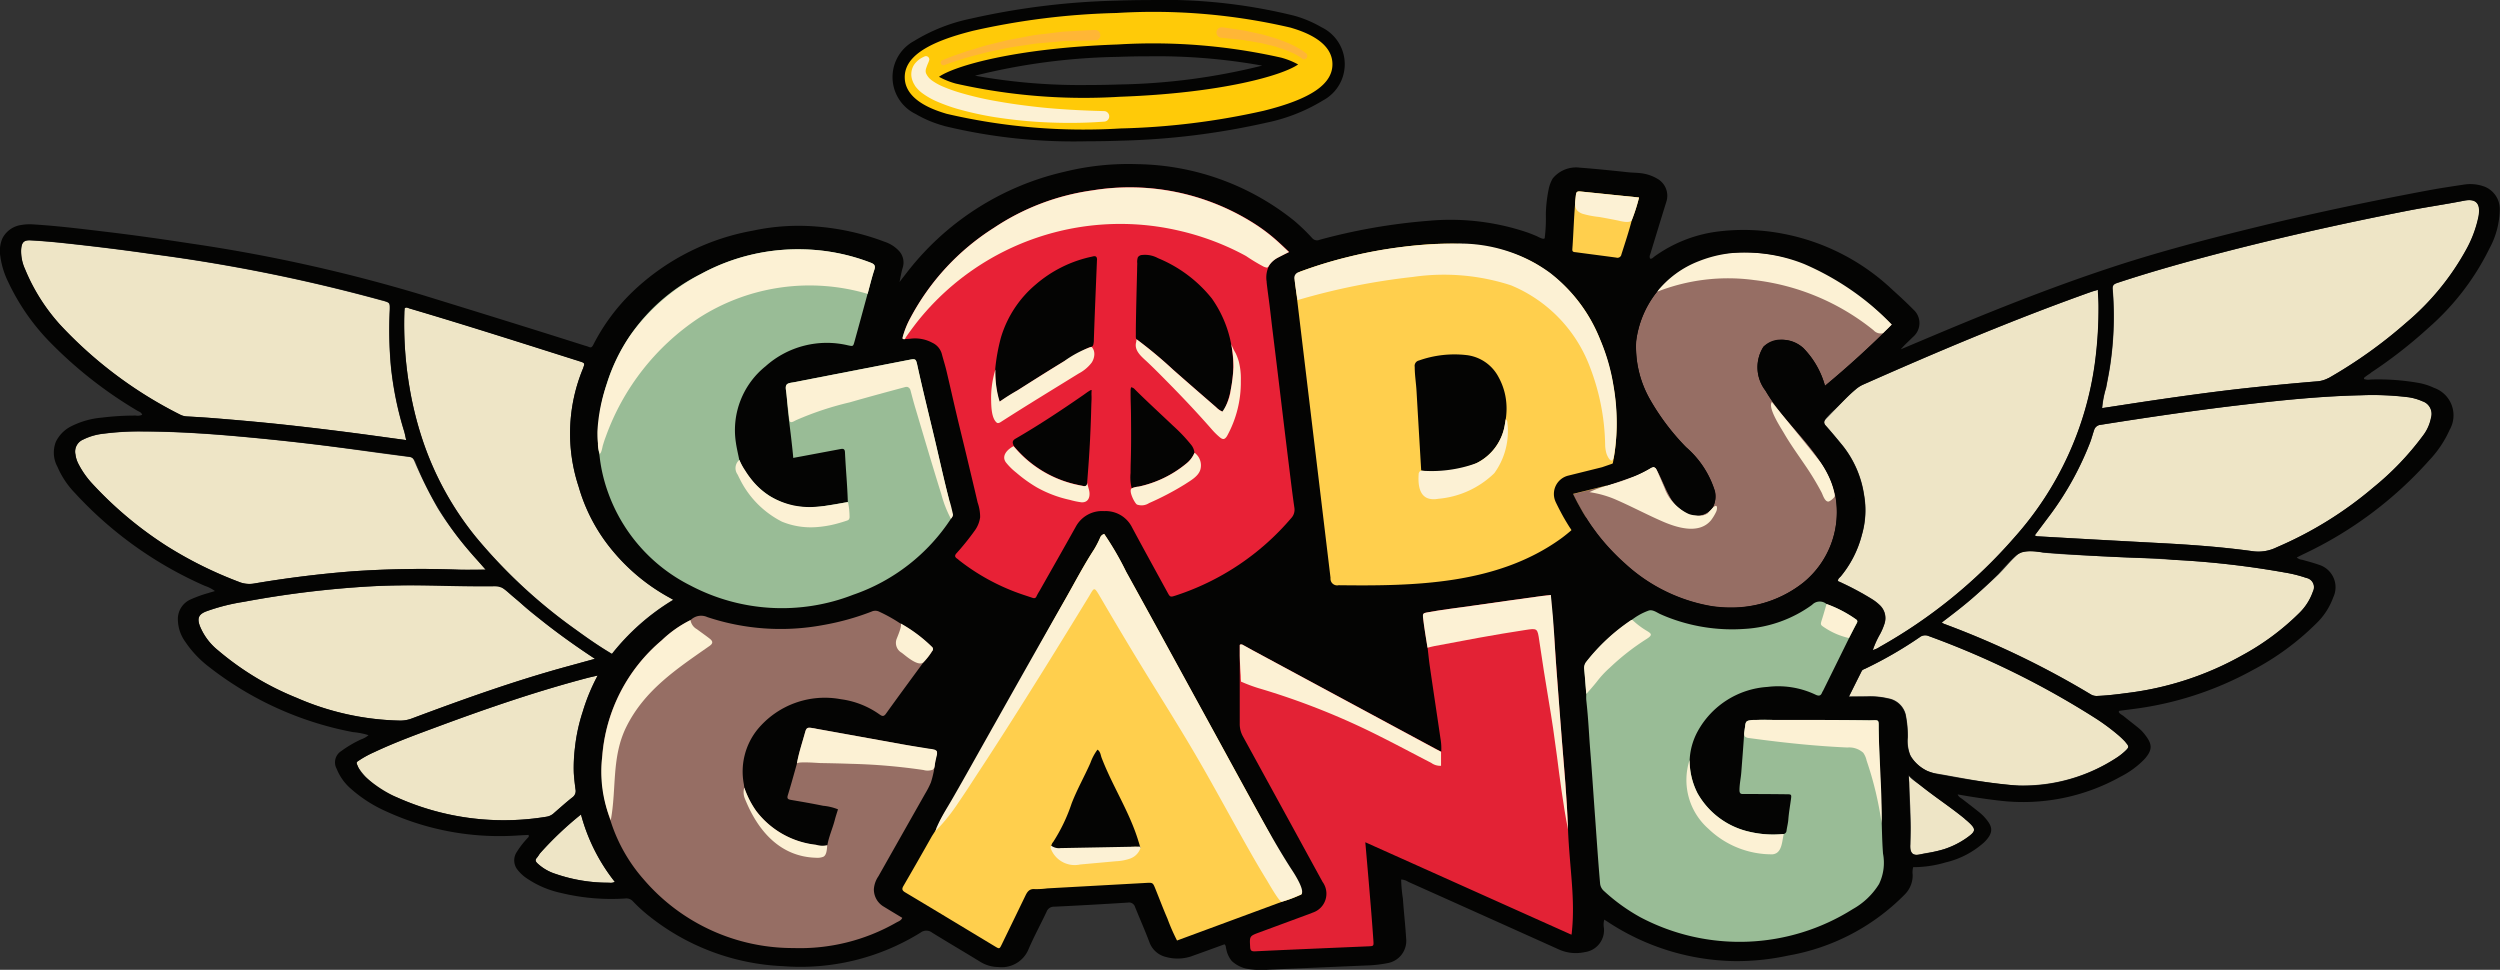 <svg xmlns="http://www.w3.org/2000/svg" width="136.807" height="53.07" viewBox="0 0 136.807 53.07">
  <rect x="0" y="0" width="136.807" height="53.07" fill="#333333" stroke="none"/>
  <g id="GG_LOGO" transform="translate(-48.265 -361.82)">
    <g id="Сгруппировать_4" data-name="Сгруппировать 4" transform="translate(48.265 370.792)">
      <g id="Сгруппировать_1" data-name="Сгруппировать 1" transform="translate(99.815 1.978)">
        <path id="Контур_1" data-name="Контур 1" d="M768.684,495.544a4.976,4.976,0,0,1,.4-.88,3.415,3.415,0,0,0,.245-.58.973.973,0,0,0-.267-1,2.546,2.546,0,0,0-.437-.336,15.864,15.864,0,0,0-1.848-.976c-.01-.138.095-.191.16-.267a5.865,5.865,0,0,0,1.149-2.264,4.819,4.819,0,0,0,.117-2.194,5.677,5.677,0,0,0-1.165-2.684c-.309-.377-.619-.752-.943-1.115-.114-.128-.118-.206,0-.327.545-.54,1.053-1.139,1.642-1.63a1.707,1.707,0,0,1,.394-.26c4.109-1.823,8.249-3.57,12.486-5.08.11-.039.224-.068.384-.115.014.3.036.567.037.839a22.46,22.46,0,0,1-.193,3.118,17.926,17.926,0,0,1-4.392,9.569,27.818,27.818,0,0,1-7.386,6.01A1.2,1.2,0,0,1,768.684,495.544Z" transform="translate(-766.008 -470.925)" fill="#eee5c6"/>
        <path id="Контур_2" data-name="Контур 2" d="M875.5,451.938a5.329,5.329,0,0,1,.218-1.115c.088-.478.189-.955.25-1.438a18.06,18.06,0,0,0,.108-3.951c-.024-.257.111-.3.3-.363,1.578-.52,3.176-.979,4.783-1.407,3.66-.975,7.357-1.8,11.074-2.53,1.024-.2,2.057-.346,3.08-.548.8-.157.882.335.787.861a6.388,6.388,0,0,1-.669,1.805,14.074,14.074,0,0,1-3.286,4.009,25.888,25.888,0,0,1-4.246,3.025,1.564,1.564,0,0,1-.674.191c-1.211.1-2.421.215-3.63.345-1.747.188-3.488.427-5.226.681C877.427,451.641,876.487,451.79,875.5,451.938Z" transform="translate(-860.273 -440.556)" fill="#eee5c6"/>
        <path id="Контур_3" data-name="Контур 3" d="M848.97,524.942c.307-.412.6-.8.887-1.185a16.909,16.909,0,0,0,2.124-3.855c.093-.231.153-.476.234-.712a.408.408,0,0,1,.364-.3c2.569-.408,5.141-.787,7.725-1.09,2.178-.256,4.36-.48,6.556-.527a15.709,15.709,0,0,1,2.531.106,3,3,0,0,1,.8.227.725.725,0,0,1,.47.891,2.34,2.34,0,0,1-.451,1,15.542,15.542,0,0,1-2.7,2.819,20.729,20.729,0,0,1-5.294,3.279,2.251,2.251,0,0,1-1.3.217c-1.7-.236-3.414-.359-5.13-.449q-3.344-.177-6.688-.37A.54.54,0,0,1,848.97,524.942Z" transform="translate(-837.433 -506.597)" fill="#eee5c6"/>
        <path id="Контур_4" data-name="Контур 4" d="M812.39,582.554c.649-.492,1.278-.972,1.869-1.5.413-.364.822-.733,1.217-1.117.348-.336.648-.733,1.008-1.053a1,1,0,0,1,.257-.174,2.49,2.49,0,0,1,1.192.024c.884.085,1.773.125,2.66.17,1.442.072,2.886.124,4.328.212l.129.008a48.422,48.422,0,0,1,6.138.7,7.264,7.264,0,0,1,1.149.292.515.515,0,0,1,.367.736,3.036,3.036,0,0,1-.755,1.189,13.716,13.716,0,0,1-3.1,2.3,17.087,17.087,0,0,1-6.311,2.072c-.537.071-1.074.139-1.616.161a.624.624,0,0,1-.376-.083,47.784,47.784,0,0,0-8.048-3.867C812.478,582.615,812.457,582.6,812.39,582.554Z" transform="translate(-805.94 -559.44)" fill="#eee5c6"/>
        <path id="Контур_5" data-name="Контур 5" d="M775.86,615.178c.256-.512.476-.955.7-1.4.044-.086.147-.1.228-.145a22.212,22.212,0,0,0,2.94-1.7.49.49,0,0,1,.509-.064,46.83,46.83,0,0,1,9.127,4.5,11.547,11.547,0,0,1,1.239.918,4.327,4.327,0,0,1,.4.385c.2.224.2.27-.024.481a3.46,3.46,0,0,1-.5.387,9.39,9.39,0,0,1-6.037,1.457c-1.264-.128-2.325-.352-3.756-.6a1.924,1.924,0,0,1-1.478-1.029,2.182,2.182,0,0,1-.128-.961,5.771,5.771,0,0,0-.117-1.252,1.192,1.192,0,0,0-.957-.88,4.193,4.193,0,0,0-1.141-.108Z" transform="translate(-774.49 -588.012)" fill="#eee5c6"/>
        <path id="Контур_6" data-name="Контур 6" d="M799.41,666.93c.006.138.567.488.673.572.263.209.533.41.8.609.534.391,1.074.773,1.585,1.192.04.033.079.069.12.1.533.471.531.569-.071.984a4.69,4.69,0,0,1-1.456.659c-.267.071-.537.106-.81.154-.2.035-.466.161-.648,0a.587.587,0,0,1-.118-.484C799.556,669.454,799.455,668.2,799.41,666.93Z" transform="translate(-794.765 -635.449)" fill="#eee5c6"/>
      </g>
      <g id="Сгруппировать_2" data-name="Сгруппировать 2" transform="translate(1.149 4.174)">
        <path id="Контур_7" data-name="Контур 7" d="M77.6,467.29l-1.747-.239q-2.434-.334-4.877-.6c-1.327-.143-2.656-.261-3.987-.367-.462-.036-.923-.063-1.385-.089a.9.9,0,0,1-.378-.1,23.128,23.128,0,0,1-6.554-4.9,10.464,10.464,0,0,1-1.93-3.053,2.353,2.353,0,0,1-.214-1.078c.029-.393.145-.527.544-.5q.87.05,1.738.143c1.628.174,3.256.371,4.877.606a93.037,93.037,0,0,1,12.605,2.544c.013,0,.026,0,.039.008.382.113.378.113.371.5a22.232,22.232,0,0,0,.061,3.089,18.4,18.4,0,0,0,.7,3.477C77.52,466.89,77.55,467.069,77.6,467.29Z" transform="translate(-56.525 -456.351)" fill="#eee5c6"/>
        <path id="Контур_8" data-name="Контур 8" d="M222.062,498.807a12.452,12.452,0,0,0-3.359,2.961c-.679-.4-1.316-.844-1.943-1.3a28.646,28.646,0,0,1-5.5-5.093,16.876,16.876,0,0,1-2.911-5.292,19.024,19.024,0,0,1-.716-2.866,20.643,20.643,0,0,1-.289-4.1c0-.092.011-.184.017-.268.1-.075.184-.01.267.015,3.111.919,6.2,1.908,9.291,2.887.313.1.31.1.2.406a9.272,9.272,0,0,0-.242,6.454,9.558,9.558,0,0,0,1.9,3.555,10.684,10.684,0,0,0,3,2.478C221.859,498.689,221.937,498.736,222.062,498.807Z" transform="translate(-186.365 -479.138)" fill="#eee5c6"/>
        <path id="Контур_9" data-name="Контур 9" d="M100.3,539.153c-.509,0-.983.011-1.456,0a54.326,54.326,0,0,0-5.9.095q-2.666.213-5.305.661a1.517,1.517,0,0,1-.871-.1,21.8,21.8,0,0,1-3.893-1.929,20.72,20.72,0,0,1-4.165-3.5,4.875,4.875,0,0,1-.709-1.04,1.545,1.545,0,0,1-.147-.488.714.714,0,0,1,.419-.813,3.3,3.3,0,0,1,1.135-.325,15.19,15.19,0,0,1,2.175-.12c1.944.006,3.881.145,5.816.328,1.539.146,3.075.313,4.607.512.69.089,1.38.185,2.069.281s1.384.186,2.075.275a.3.3,0,0,1,.134.039.292.292,0,0,1,.089.128,24.632,24.632,0,0,0,1.32,2.66,18.97,18.97,0,0,0,1.736,2.35c.114.132.229.264.346.394C99.945,538.748,100.116,538.944,100.3,539.153Z" transform="translate(-74.874 -521.125)" fill="#eee5c6"/>
        <path id="Контур_10" data-name="Контур 10" d="M142.888,592.058c.819.687.957.786,1.178,1,.4.377.84.7,1.27,1.042.882.691,1.8,1.338,2.733,1.954l-1.453.4c-2.905.79-5.734,1.805-8.551,2.859a1.781,1.781,0,0,1-.654.122,14.815,14.815,0,0,1-5.686-1.253,15.654,15.654,0,0,1-4.282-2.591,3.291,3.291,0,0,1-1-1.349c-.145-.408-.058-.617.338-.776a10.826,10.826,0,0,1,2.067-.528,54.581,54.581,0,0,1,7-.851c1.154-.061,2.311-.079,3.467-.064,1.086.015,1.47.057,2.779.018C142.305,592.029,143.112,592.072,142.888,592.058Z" transform="translate(-116.663 -573.147)" fill="#eee5c6"/>
        <path id="Контур_11" data-name="Контур 11" d="M201.773,627.63a10.682,10.682,0,0,0-.821,1.986,9.62,9.62,0,0,0-.424,1.964,9,9,0,0,0-.063,1.381c.019.3.054.6.095.9a.426.426,0,0,1-.175.44c-.342.268-.665.562-.994.845a.765.765,0,0,1-.413.21,14.307,14.307,0,0,1-8.208-1.065,4.213,4.213,0,0,1-2.092-1.624c-.14-.321-.143-.27.107-.438a5.629,5.629,0,0,1,.766-.409c1.182-.557,2.41-1,3.634-1.455,2.648-.979,5.317-1.893,8.049-2.61C201.386,627.718,201.539,627.686,201.773,627.63Z" transform="translate(-170.217 -603.811)" fill="#eee5c6"/>
        <path id="Контур_12" data-name="Контур 12" d="M261.533,682.32a10.135,10.135,0,0,0,1.852,3.69.527.527,0,0,1-.312.044,8.846,8.846,0,0,1-2.916-.476,2.613,2.613,0,0,1-1.017-.591c-.1-.1-.125-.185-.022-.3.07-.076.117-.175.184-.256A18.634,18.634,0,0,1,261.533,682.32Z" transform="translate(-230.887 -650.895)" fill="#eee5c6"/>
      </g>
      <path id="Контур_13" data-name="Контур 13" d="M51.569,435.143a10.466,10.466,0,0,1-1.93-3.053,2.353,2.353,0,0,1-.214-1.078c.029-.394.145-.527.544-.5q.87.05,1.738.143c1.628.174,3.256.371,4.877.606A93.028,93.028,0,0,1,69.189,433.8c.013,0,.026,0,.039.008.382.113.378.113.371.5a22.233,22.233,0,0,0,.061,3.089,18.4,18.4,0,0,0,.7,3.477c.056.171.086.352.138.572l-1.747-.239q-2.434-.334-4.877-.6c-1.327-.143-2.656-.261-3.987-.367-.462-.036-.923-.063-1.385-.089a.9.9,0,0,1-.378-.1A23.142,23.142,0,0,1,51.569,435.143Zm5.846,12.113a20.723,20.723,0,0,1-4.165-3.5,4.877,4.877,0,0,1-.709-1.04,1.546,1.546,0,0,1-.147-.488.714.714,0,0,1,.419-.814,3.3,3.3,0,0,1,1.135-.325,15.19,15.19,0,0,1,2.175-.12c1.944.006,3.881.145,5.816.328,1.54.146,3.075.313,4.607.512,1.342.171,2.683.353,4.023.533a.638.638,0,0,1,.238.064.648.648,0,0,1,.234.344,16.959,16.959,0,0,0,2.665,4.482c.2.239.4.476.609.706.174.193.345.391.53.6-.509,0-.983.011-1.456,0a54.311,54.311,0,0,0-5.9.095q-2.666.213-5.305.661a1.517,1.517,0,0,1-.871-.1A22.056,22.056,0,0,1,57.415,447.256Zm7.062,8.283a15.659,15.659,0,0,1-4.282-2.591,3.291,3.291,0,0,1-1-1.349c-.145-.407-.058-.617.338-.776a10.845,10.845,0,0,1,2.067-.528,54.6,54.6,0,0,1,7-.851c2.236-.118,4.472.035,6.71.006.5-.007.673.259,1.025.558l.552.467c.4.338.807.674,1.221,1,.876.686,1.786,1.328,2.715,1.94l-1.453.4c-2.905.79-5.734,1.805-8.551,2.859a1.78,1.78,0,0,1-.654.122A14.856,14.856,0,0,1,64.477,455.538Zm5.495,5.453a6.731,6.731,0,0,1-1.626-1.043,1.741,1.741,0,0,1-.467-.581c-.14-.321-.143-.27.107-.438a5.612,5.612,0,0,1,.766-.409c1.182-.558,2.41-1,3.634-1.455,2.648-.979,5.317-1.893,8.049-2.61.152-.04.306-.072.54-.126a10.68,10.68,0,0,0-.821,1.986,9.618,9.618,0,0,0-.424,1.964,8.994,8.994,0,0,0-.063,1.381c.019.3.054.6.095.9a.426.426,0,0,1-.175.44c-.342.268-.665.562-.994.846a.765.765,0,0,1-.413.21A14.306,14.306,0,0,1,69.972,460.991ZM81.6,465.667a8.846,8.846,0,0,1-2.916-.476,2.613,2.613,0,0,1-1.017-.591c-.1-.1-.125-.185-.022-.3.07-.076.117-.175.184-.256a18.413,18.413,0,0,1,2.229-2.112,10.134,10.134,0,0,0,1.852,3.689A.508.508,0,0,1,81.6,465.667Zm.15-12.516c-.679-.4-1.316-.844-1.943-1.3a28.638,28.638,0,0,1-5.5-5.093,16.877,16.877,0,0,1-2.911-5.292,19.028,19.028,0,0,1-.716-2.866,20.643,20.643,0,0,1-.289-4.1c0-.092.011-.184.017-.268.1-.075.184-.01.267.015,3.111.919,6.2,1.908,9.291,2.887.313.1.31.1.2.406A9.272,9.272,0,0,0,79.932,444a9.56,9.56,0,0,0,1.9,3.555,10.687,10.687,0,0,0,3,2.478c.079.043.157.089.282.16A12.469,12.469,0,0,0,81.755,453.151Zm66.4-12.843a2.815,2.815,0,0,1,.528-.548c.371-.349.732-.757,1.119-1.079a1.711,1.711,0,0,1,.394-.26c4.109-1.823,8.25-3.57,12.486-5.08.11-.039.224-.068.384-.115.014.3.036.567.038.839a22.459,22.459,0,0,1-.193,3.118,17.926,17.926,0,0,1-4.392,9.569,27.819,27.819,0,0,1-7.386,6.011,1.188,1.188,0,0,1-.384.177,4.983,4.983,0,0,1,.4-.88,3.416,3.416,0,0,0,.245-.58.972.972,0,0,0-.267-1,2.535,2.535,0,0,0-.437-.337,15.854,15.854,0,0,0-1.848-.976c-.01-.138.095-.19.16-.267a5.865,5.865,0,0,0,1.149-2.264,4.821,4.821,0,0,0,.117-2.195,5.676,5.676,0,0,0-1.165-2.684c-.309-.377-.619-.752-.943-1.115A.261.261,0,0,1,148.159,440.308Zm7.627,21.866c.04.033.079.07.12.1.533.471.531.569-.071.985a4.568,4.568,0,0,1-1.182.578,11.439,11.439,0,0,1-1.368.292c-.267.052-.455-.037-.467-.33-.018-.413.008-.832,0-1.246-.015-.78-.071-1.559-.071-2.341,0-.117-.021-.234-.039-.427C153.7,460.7,154.8,461.364,155.785,462.173Zm8.8-4.186c.2.224.2.27-.024.481a3.444,3.444,0,0,1-.5.387,9.325,9.325,0,0,1-5.308,1.506,39.892,39.892,0,0,1-4.154-.588,3.275,3.275,0,0,1-.857-.221,2.324,2.324,0,0,1-.907-.79,1.928,1.928,0,0,1-.175-1.037,5.764,5.764,0,0,0-.117-1.252,1.192,1.192,0,0,0-.957-.88,4.187,4.187,0,0,0-1.14-.109h-1c.256-.512.476-.955.7-1.4.044-.086.147-.1.228-.145a22.216,22.216,0,0,0,2.94-1.7.49.49,0,0,1,.509-.064,46.831,46.831,0,0,1,9.127,4.5,11.541,11.541,0,0,1,1.239.918A4.715,4.715,0,0,1,164.587,457.987Zm9.891-9a.515.515,0,0,1,.367.736,3.038,3.038,0,0,1-.755,1.189,13.709,13.709,0,0,1-3.1,2.3,17.087,17.087,0,0,1-6.311,2.072c-.537.071-1.074.139-1.616.161a.624.624,0,0,1-.375-.083,47.794,47.794,0,0,0-8.048-3.867,1.211,1.211,0,0,1-.111-.069c.649-.492,1.278-.972,1.869-1.5.421-.371.829-.758,1.229-1.151a11.345,11.345,0,0,1,.96-1.008c.48-.366,1.019-.211,1.574-.168q.907.071,1.816.128,1.341.085,2.684.142c.836.035,1.7.025,2.528.128a48.412,48.412,0,0,1,6.138.7A6.961,6.961,0,0,1,174.478,448.992Zm5.557-9.892a3.005,3.005,0,0,1,.8.227.725.725,0,0,1,.47.891,2.341,2.341,0,0,1-.451,1,15.542,15.542,0,0,1-2.7,2.819,20.735,20.735,0,0,1-5.294,3.279,2.252,2.252,0,0,1-1.3.217c-1.7-.236-3.414-.359-5.13-.449q-3.344-.177-6.688-.37a.654.654,0,0,1-.124-.047c.307-.412.6-.8.887-1.185a16.916,16.916,0,0,0,2.124-3.855c.093-.231.153-.476.234-.712a.408.408,0,0,1,.364-.3c2.569-.407,5.141-.787,7.725-1.09,2.178-.256,4.36-.48,6.556-.527A15.871,15.871,0,0,1,180.035,439.1Zm-4.335-1.051a1.564,1.564,0,0,1-.674.191c-1.211.1-2.421.216-3.63.345-1.747.188-3.488.427-5.226.681-.94.138-1.88.285-2.868.435a5.336,5.336,0,0,1,.218-1.115c.088-.478.189-.955.25-1.438a18.053,18.053,0,0,0,.108-3.951c-.024-.257.111-.3.3-.363,1.578-.52,3.176-.979,4.783-1.407,3.66-.975,7.357-1.8,11.074-2.53,1.024-.2,2.057-.346,3.08-.548.8-.157.882.335.787.861a6.392,6.392,0,0,1-.669,1.805,14.071,14.071,0,0,1-3.286,4.009A25.758,25.758,0,0,1,175.7,438.049Zm2.313-.284a25.571,25.571,0,0,0,3.15-2.453,13.914,13.914,0,0,0,3.345-4.353,4.616,4.616,0,0,0,.562-2.156,1.32,1.32,0,0,0-.954-1.263,2.245,2.245,0,0,0-1.021-.07c-.654.1-1.306.195-1.955.317-3.089.579-6.162,1.222-9.215,1.965-2.744.668-5.475,1.378-8.158,2.265-3.421,1.131-6.76,2.474-10.077,3.876l-1.4.59c.211-.249.449-.456.672-.68a.99.99,0,0,0,.014-1.5c-.36-.366-.738-.716-1.121-1.06a11.962,11.962,0,0,0-5.967-3.078,11.339,11.339,0,0,0-3.741-.11A7.556,7.556,0,0,0,138.8,431.4c-.07.05-.128.142-.238.115a.265.265,0,0,1,.006-.229q.434-1.431.876-2.858a1.068,1.068,0,0,0-.491-1.288,2.282,2.282,0,0,0-.733-.274c-.289-.056-.579-.046-.866-.077-.879-.095-1.761-.184-2.642-.252a1.65,1.65,0,0,0-1.476.59,1.9,1.9,0,0,0-.229.617,7.583,7.583,0,0,0-.149,1.35,8.656,8.656,0,0,1-.061,1.288c-.026.139-.377-.072-.462-.107-.178-.074-.357-.147-.541-.21a13.143,13.143,0,0,0-5.394-.616,32.157,32.157,0,0,0-5.922,1.036.349.349,0,0,1-.413-.1,10.9,10.9,0,0,0-.965-.932,14.026,14.026,0,0,0-8.59-3.107,14.616,14.616,0,0,0-4.009.42,15.17,15.17,0,0,0-8.645,5.556c-.122.156-.243.314-.366.471.061-.278.1-.549.184-.814a.934.934,0,0,0-.239-.911,1.874,1.874,0,0,0-.765-.476,13.439,13.439,0,0,0-3.776-.836,11.894,11.894,0,0,0-3.429.229,12.763,12.763,0,0,0-6.431,3.2,10.857,10.857,0,0,0-2.3,3.04c-.07.138-.127.182-.266.115a1.584,1.584,0,0,0-.189-.06c-2.966-.943-5.94-1.862-8.914-2.779A88.235,88.235,0,0,0,58.7,430.688c-1.553-.238-3.11-.46-4.671-.645-1.311-.156-2.623-.32-3.943-.4a2.6,2.6,0,0,0-.633.028,1.373,1.373,0,0,0-1.06.743,1.763,1.763,0,0,0-.111.969,4.48,4.48,0,0,0,.424,1.391,11.99,11.99,0,0,0,2.389,3.409,23.25,23.25,0,0,0,4.664,3.642c.1.063.243.092.284.236a.6.6,0,0,1-.352.043,15.081,15.081,0,0,0-1.859.113,4.549,4.549,0,0,0-1.736.508,1.856,1.856,0,0,0-.775.816,1.629,1.629,0,0,0,.092,1.375,4.748,4.748,0,0,0,.962,1.437,21.225,21.225,0,0,0,7.1,5.07,2,2,0,0,1,.553.284c-.14.042-.25.074-.36.108a6.851,6.851,0,0,0-.967.349A1.165,1.165,0,0,0,58,451.3a2.114,2.114,0,0,0,.4,1.177,5.771,5.771,0,0,0,1.295,1.375,18.323,18.323,0,0,0,7.888,3.575,3.921,3.921,0,0,1,.85.167,1.26,1.26,0,0,1-.4.227,6.235,6.235,0,0,0-1.09.64.73.73,0,0,0-.253.976,2.808,2.808,0,0,0,.77,1.083,7.483,7.483,0,0,0,1.959,1.254,14.866,14.866,0,0,0,7.213,1.307c.191-.011.381-.019.556-.028.04.107-.017.131-.05.168a4.806,4.806,0,0,0-.6.776.821.821,0,0,0,.07.989,2.171,2.171,0,0,0,.4.384,5.308,5.308,0,0,0,1.941.854,11.669,11.669,0,0,0,3.541.306.479.479,0,0,1,.414.159,8.238,8.238,0,0,0,.784.725,12.61,12.61,0,0,0,7.422,2.82,12.455,12.455,0,0,0,7.533-1.837.517.517,0,0,1,.634.005c.875.541,1.763,1.06,2.641,1.6a1.918,1.918,0,0,0,.978.28,1.587,1.587,0,0,0,1.649-.965c.3-.7.665-1.371.992-2.06a.42.42,0,0,1,.416-.277c1.346-.063,2.692-.14,4.037-.225a.341.341,0,0,1,.389.243c.261.645.544,1.284.789,1.935a1.273,1.273,0,0,0,.91.8,2.367,2.367,0,0,0,1.512-.086c.567-.2,1.132-.41,1.684-.609.092.083.064.172.092.245a1.449,1.449,0,0,0,.306.669,1.712,1.712,0,0,0,.79.417,4.694,4.694,0,0,0,1.224.056q2.653-.113,5.308-.227a7.013,7.013,0,0,0,1.181-.126,1.239,1.239,0,0,0,1.037-1.368c-.043-.723-.128-1.445-.177-2.168a7.893,7.893,0,0,1-.095-1.043.773.773,0,0,1,.392.128q4.1,1.836,8.19,3.677a2.265,2.265,0,0,0,1.463.168,1.211,1.211,0,0,0,1.051-1.317,1.038,1.038,0,0,1,.019-.46c.058.036.092.056.124.076a12.977,12.977,0,0,0,7.083,2.194,13.364,13.364,0,0,0,2.87-.307,11.771,11.771,0,0,0,6.4-3.375,1.479,1.479,0,0,0,.4-1.033,1.171,1.171,0,0,1,.026-.427,6.212,6.212,0,0,0,1.772-.259,4.781,4.781,0,0,0,2.118-1.106c.552-.549.449-.869.051-1.329a2.616,2.616,0,0,0-.343-.326c-.3-.239-.6-.471-.905-.705-.089-.068-.2-.114-.256-.256.8.141,1.581.262,2.367.349a10.924,10.924,0,0,0,6.536-1.314,4.911,4.911,0,0,0,1.278-.923c.535-.569.456-.89.042-1.413a2.066,2.066,0,0,0-.3-.312c-.274-.227-.56-.439-.834-.666-.095-.079-.229-.124-.278-.241.018-.033.024-.053.031-.054.223-.031.445-.057.668-.088a18.336,18.336,0,0,0,6.629-2.139,14.488,14.488,0,0,0,3.466-2.537,3.746,3.746,0,0,0,.944-1.439,1.287,1.287,0,0,0-.79-1.793c-.3-.107-.6-.184-.91-.271a.49.49,0,0,1-.292-.126c.135-.067.261-.134.392-.195a21.436,21.436,0,0,0,6.86-5.127,5.916,5.916,0,0,0,1.114-1.666,1.592,1.592,0,0,0-.852-2.292,3.362,3.362,0,0,0-.826-.268,12.67,12.67,0,0,0-2.645-.189.775.775,0,0,1-.363-.025c0-.043-.006-.064,0-.068C177.748,437.939,177.881,437.853,178.013,437.765Z" transform="translate(-48.265 -426.335)" fill="#040403"/>
      <path id="Контур_14" data-name="Контур 14" d="M574.872,470.927a10.748,10.748,0,0,0,.519-3.682,12.067,12.067,0,0,0-1.124-4.828,8.334,8.334,0,0,0-3.311-3.637c-2.226-1.258-4.947-1.236-7.479-.884a25.271,25.271,0,0,0-5.276,1.279.642.642,0,0,0-.351.229.661.661,0,0,0-.044.426q.968,8.075,1.937,16.15a.365.365,0,0,0,.444.4c4.139.05,8.651-.025,12.152-2.542.466-.335.882-.737,1.325-1.1m-8.959-2.631c-.085-1.446-.172-2.894-.255-4.34-.025-.448-.1-.89-.1-1.339a.3.3,0,0,1,.23-.345,5.829,5.829,0,0,1,2.573-.3,2.275,2.275,0,0,1,1.79,1.218,3.5,3.5,0,0,1,.416,1.356,3.716,3.716,0,0,1,0,.715,1.841,1.841,0,0,1-.031.235c-.017.079.1-.044.1.063,0-.09.017-.026-.1-.074-.011.078-.022.156-.035.232a2.855,2.855,0,0,1-1.98,2.341,5.206,5.206,0,0,1-2.61.235" transform="translate(-486.933 -453.327)" fill="#ffcf4d"/>
      <path id="Контур_15" data-name="Контур 15" d="M677.737,468.724a2.09,2.09,0,0,1-.11-2.4,1.636,1.636,0,0,1,2.181.07,4.74,4.74,0,0,1,1.186,2.068q1.913-1.585,3.669-3.347a14.911,14.911,0,0,0-4.813-3.317,7.887,7.887,0,0,0-5.742-.164,5.4,5.4,0,0,0-3.449,4.392,5.828,5.828,0,0,0,.75,3.167,12.757,12.757,0,0,0,1.982,2.626,5.21,5.21,0,0,1,1.572,2.413,1.269,1.269,0,0,1-.1.859,1.106,1.106,0,0,1-1.329.395,2.16,2.16,0,0,1-1.064-1.026c-.245-.439-.412-.919-.656-1.36-.046-.083-.11-.175-.2-.184a.309.309,0,0,0-.171.054,5.909,5.909,0,0,1-.886.442l-.033.011h0c-.474.165-.948.328-1.424.492l-1.9.471h0c.038.081.078.16.118.239.008.017.017.033.025.049.037.075.076.149.117.224.01.02.021.039.032.058.035.064.07.128.106.19l.037.067.1.177.053.088c.036.06.074.12.111.178.022.036.046.071.068.106l.063.1c.043.065.088.131.133.2l.043.063c.1.139.2.277.3.412l.019.025a11.848,11.848,0,0,0,1.53,1.638,9.293,9.293,0,0,0,4.728,2.324,6.46,6.46,0,0,0,5.025-1.292,4.975,4.975,0,0,0,1.748-4.769C681.058,472.193,678.9,470.725,677.737,468.724Z" transform="translate(-581.126 -456.318)" fill="#966e64"/>
      <path id="Контур_16" data-name="Контур 16" d="M299.914,617.316a1.412,1.412,0,0,1,.246-.7q1.281-2.267,2.566-4.534a4.66,4.66,0,0,0,.307-.6,5.23,5.23,0,0,0,.239-1.2c.006-.043.082-.523.088-.521-.135-.036-.235-.07-.338-.089q-3.231-.586-6.462-1.168c-.271-.049-.338-.024-.409.232-.156.569-.345,1.129-.449,1.711-.164.58-.321,1.161-.5,1.738-.058.195.032.222.184.249.584.1,1.168.2,1.749.32a2.883,2.883,0,0,1,.815.195c-.06.2-.124.382-.172.573-.12.47-.33.915-.41,1.4a1.187,1.187,0,0,1-.62-.022,4.77,4.77,0,0,1-3.267-1.845,5.006,5.006,0,0,1-.656-1.285c-.008-.064-.018-.129-.026-.195a3.675,3.675,0,0,1,.73-2.977,4.775,4.775,0,0,1,4.571-1.676,4.718,4.718,0,0,1,2.117.829c.132.092.227.148.355-.031.673-.94,1.361-1.871,2.043-2.8a3.539,3.539,0,0,0,.481-.615.159.159,0,0,0-.012-.242,8.063,8.063,0,0,0-1.722-1.284,8.293,8.293,0,0,0-1.133-.635.485.485,0,0,0-.448-.013,14.046,14.046,0,0,1-2.66.736,12.691,12.691,0,0,1-6.321-.438.815.815,0,0,0-.923.171A6.313,6.313,0,0,0,288.3,603.7a9.227,9.227,0,0,0-3.253,6.31,8.531,8.531,0,0,0,.471,3.607,8.91,8.91,0,0,0,1.8,3.167,10.754,10.754,0,0,0,8.2,3.756,10.615,10.615,0,0,0,5.618-1.392c.118-.068.268-.107.332-.261-.346-.208-.687-.412-1.024-.619A1.09,1.09,0,0,1,299.914,617.316Z" transform="translate(-252.093 -577.632)" fill="#966e64"/>
      <path id="Контур_17" data-name="Контур 17" d="M671.727,603.557c0,.118-.007.239.005.355.117,1.058.142,1.815.214,2.722.1,1.235.179,2.474.27,3.71.086,1.184.163,2.368.267,3.551a.621.621,0,0,0,.213.441,10.179,10.179,0,0,0,1.985,1.434,11.616,11.616,0,0,0,11.632-.441,3.948,3.948,0,0,0,1.438-1.373,2.674,2.674,0,0,0,.217-1.665c-.056-.744-.06-1.5-.089-2.243-.06-1.492-.118-2.986-.147-4.479-.014-.683.078-.56-.569-.567-1.744-.018-3.489-.019-5.233-.022a9.183,9.183,0,0,0-1.267.032.225.225,0,0,0-.224.2,6.651,6.651,0,0,0-.088.787c-.042.616-.083,1.117-.138,1.839-.024.327-.1.649-.1.98,0,.15.046.221.2.213.092,0,.184,0,.277,0,.7,0,1.4.005,2.093.013.278,0,.284.008.245.292-.05.364-.114.726-.142,1.095-.015.208-.074.413-.1.622a.2.2,0,0,1-.146.165,5.65,5.65,0,0,1-1.884-.122,4.352,4.352,0,0,1-2.836-2.105,3.981,3.981,0,0,1-.433-1.823,3.613,3.613,0,0,1,.446-1.58,4.7,4.7,0,0,1,3.815-2.418,4.756,4.756,0,0,1,2.626.424c.188.09.292.065.363-.125a1.071,1.071,0,0,1,.056-.1q.707-1.431,1.413-2.864c.139-.267.273-.537.42-.8.056-.1.06-.166-.04-.23a6.663,6.663,0,0,0-1.6-.833.578.578,0,0,0-.8.036,6.958,6.958,0,0,1-3.674,1.316,9.705,9.705,0,0,1-4-.552c-.214-.077-.427-.163-.634-.257-.192-.088-.394-.249-.613-.2a3.328,3.328,0,0,0-1.048.6,10.543,10.543,0,0,0-2.375,2.215.547.547,0,0,0-.121.4c.043.449.076.907.113,1.364" transform="translate(-584.924 -574.552)" fill="#99bc96"/>
      <path id="Контур_18" data-name="Контур 18" d="M288.677,478.324a10.731,10.731,0,0,0,8.894.5,10.456,10.456,0,0,0,5.381-4.207.221.221,0,0,0,.029-.227,3.309,3.309,0,0,1-.175-.815c-.282-1.094-.523-2.2-.784-3.3-.318-1.343-.655-2.683-.948-4.032-.071-.327-.1-.341-.43-.277l-6.332,1.232c-.118.022-.332.031-.4.153s.01.387.018.53c.043.719.136,1.439.224,2.154.013.1.15,1.3.135,1.3.268-.05.487-.089.706-.131l1.866-.35c.14-.027.252-.036.261.171.061,1.2.121,1.66.157,2.722-.349.061-.7.129-1.049.179a5.26,5.26,0,0,1-1.922.039,4.277,4.277,0,0,1-2.97-2.521c-.064-.323-.143-.643-.188-.968a4.483,4.483,0,0,1,1.629-4.157,5.026,5.026,0,0,1,4.514-1.143c.268.056.277.06.346-.192.243-.875.48-1.751.719-2.627.121-.444.227-.891.367-1.328.071-.221-.007-.3-.2-.375a10.92,10.92,0,0,0-3.706-.732,11.1,11.1,0,0,0-5.588,1.35,10.089,10.089,0,0,0-5.6,8.487,4.962,4.962,0,0,0,.06,1.455,8.664,8.664,0,0,0,.473,2.03A9.132,9.132,0,0,0,288.677,478.324Z" transform="translate(-250.883 -455.249)" fill="#99bc96"/>
      <path id="Контур_19" data-name="Контур 19" d="M554.271,611.771c-.071-1-.178-2-.215-3-.085-2.318-.335-4.625-.5-6.938l-.284-3.944c-.046-.642-.153-1.278-.15-1.957-.2.022-.352.036-.506.058-1.267.177-2.535.35-3.8.534-.836.121-1.674.215-2.5.37-.167.031-.211.074-.192.25.062.562.16,1.118.248,1.676.04.339.072.679.121,1.017.19,1.311.388,2.62.58,3.931a3.18,3.18,0,0,1,.045.745L536.314,598.7l-.059-.033a.247.247,0,0,0-.062-.025.118.118,0,0,0-.07.007l-.017.008c-.008,0-.015.007-.015.017v.019a.124.124,0,0,1,0,.022v.3a.352.352,0,0,0,0,.038.3.3,0,0,0,0,.038c0,.013,0,.026,0,.039s0,.026,0,.04,0,.028,0,.042,0,.028,0,.042,0,.029,0,.043,0,.029,0,.044,0,.03,0,.046,0,.031,0,.046,0,.032,0,.047,0,.032,0,.047,0,.032,0,.049,0,.033,0,.05,0,.033,0,.05,0,.033,0,.051,0,.035,0,.051,0,.035,0,.053,0,.035,0,.053,0,.036,0,.053,0,.036,0,.054,0,.036,0,.054,0,.036,0,.056,0,.037,0,.056,0,.038,0,.056,0,.038,0,.056,0,.038,0,.057,0,.038,0,.057,0,.038,0,.057,0,.039,0,.057,0,.039,0,.057,0,.039,0,.058,0,.039,0,.058,0,.039,0,.058,0,.039,0,.058,0,.039,0,.058,0,.039,0,.058,0,.039,0,.058,0,.039,0,.058,0,.039,0,.058,0,.039,0,.058,0,.039,0,.058,0,.039,0,.058,0,.039,0,.057,0,.039,0,.057,0,.037,0,.057,0,.038,0,.057,0,.038,0,.057,0,.038,0,.056,0,.038,0,.056,0,.038,0,.056,0,.036,0,.054,0,.036,0,.054,0,.036,0,.054,0,.036,0,.053,0,.035,0,.053,0,.035,0,.051,0,.035,0,.051,0,.033,0,.051,0,.033,0,.05,0,.033,0,.049,0,.032,0,.049,0,.032,0,.047,0,.031,0,.047,0,.031,0,.046,0,.031,0,.044,0,.029,0,.045,0,.029,0,.043,0,.028,0,.042,0,.028,0,.042a.4.4,0,0,1,0,.04c0,.013,0,.026,0,.039s0,.025,0,.038,0,.025,0,.036,0,.024,0,.036,0,.022,0,.035,0,.022,0,.033,0,.021,0,.032,0,.021,0,.031,0,.02,0,.029,0,.018,0,.028a.165.165,0,0,0,0,.026v.007a1.4,1.4,0,0,0,.177.637q1.479,2.7,2.957,5.4c.467.854.933,1.709,1.4,2.56a1.09,1.09,0,0,1-.549,1.681c-.083.039-.171.07-.257.1l-2.637.974c-.562.207-.555.206-.521.811.011.193.074.239.263.231,2.072-.1,4.146-.184,6.219-.274.271-.013.282-.015.263-.3q-.09-1.283-.2-2.566c-.075-.918-.157-1.834-.243-2.829,3.791,1.7,7.529,3.378,11.28,5.059a.684.684,0,0,0,.022-.145C554.357,613.513,554.333,612.639,554.271,611.771Z" transform="translate(-468.249 -572.345)" fill="#e32235"/>
      <path id="Контур_20" data-name="Контур 20" d="M667.165,440.472c.733.1,1.467.192,2.2.292a.22.22,0,0,0,.286-.179c.2-.627.407-1.25.572-1.886a9.948,9.948,0,0,0,.391-1.224l-3.153-.324c-.243-.025-.282,0-.307.236-.1.967-.12,1.946-.19,2.915C666.949,440.471,667.063,440.46,667.165,440.472Z" transform="translate(-580.921 -435.64)" fill="#ffcf4d"/>
      <path id="Контур_21" data-name="Контур 21" d="M404.967,588.493q-.774,1.375-1.566,2.738c-.09.156-.075.243.092.343,1.644.982,3.281,1.973,4.92,2.961.245.148.25.141.371-.108q.647-1.331,1.292-2.663c.107-.224.224-.394.523-.364a4.407,4.407,0,0,0,.672-.04l5.424-.3c.335-.02.36-.011.477.277.228.56.439,1.128.681,1.683a10.53,10.53,0,0,0,.522,1.193l5.735-2.119a7.637,7.637,0,0,0,.973-.358c.21-.056.095-.176.046-.268-.277-.523-.545-1.052-.843-1.56a6.184,6.184,0,0,0-.594-1.009c.01-.066,0-.124-.068-.154-.049-.109-.09-.22-.147-.323q-1.677-3.06-3.356-6.118c-1.509-2.754-3.011-5.513-4.531-8.26a16.676,16.676,0,0,0-1.2-2.068.325.325,0,0,0-.227.211,5.2,5.2,0,0,1-.325.63c-.562.859-1.035,1.77-1.541,2.662-2.218,3.909-4.243,7.931-6.629,11.74-.061.1-.124.2-.179.3a3.663,3.663,0,0,0-.216.5m11.1,1.135c-.04-.139-.868-.022-.979-.018-.41.014-.819.024-1.229.031-.807.014-1.615.018-2.421.035-.107,0-.248-.01-.25-.15a.413.413,0,0,1,.106-.235,9.309,9.309,0,0,0,1.008-2.106c.295-.762.693-1.463,1.024-2.208a2.8,2.8,0,0,1,.391-.736c.166.113.17.3.225.444.6,1.569,1.538,2.975,2.023,4.593C416.308,588.915,416.341,589.034,416.376,589.151Z" transform="translate(-353.965 -551.717)" fill="#ffcf4d"/>
      <path id="Контур_22" data-name="Контур 22" d="M403.555,443.971c.1-.008.21-.011.314-.024a1.986,1.986,0,0,1,1.181.223.953.953,0,0,1,.521.611c.079.306.177.606.25.912.189.794.366,1.591.553,2.385.182.768.373,1.534.556,2.3.2.844.406,1.688.6,2.534a2.4,2.4,0,0,1,.138.805,1.6,1.6,0,0,1-.313.757,13.832,13.832,0,0,1-.966,1.2c-.122.129-.122.218.025.314.045.029.081.068.122.1a11.71,11.71,0,0,0,3.171,1.761c.271.1.549.186.825.28.1.035.175.026.223-.088a2.665,2.665,0,0,1,.153-.275c.668-1.179,1.339-2.356,2-3.539a1.63,1.63,0,0,1,1.549-.843,1.61,1.61,0,0,1,1.521.884c.633,1.182,1.282,2.356,1.926,3.534.161.3.164.3.483.195a14,14,0,0,0,6.3-4.226.672.672,0,0,0,.177-.574c-.093-.638-.171-1.279-.25-1.921q-.242-1.963-.477-3.926t-.477-3.926c-.053-.433-.1-.865-.154-1.3s-.115-.839-.16-1.259l0-.039a1.425,1.425,0,0,1,.178-.951,1.144,1.144,0,0,1,.406-.349c.2-.114.413-.207.649-.325-.25-.234-.464-.444-.69-.642a9.786,9.786,0,0,0-1.065-.818,12.7,12.7,0,0,0-9-1.914,12.9,12.9,0,0,0-5.388,2.046,13.116,13.116,0,0,0-4.568,4.92,4.781,4.781,0,0,0-.428,1.057C403.4,444,403.482,443.966,403.555,443.971Zm12.633-.224h0c0-.114,0-.228,0-.343.014-1.074.044-2.147.07-3.221,0-.12.006-.239.008-.359a.781.781,0,0,1,.032-.327.288.288,0,0,1,.228-.129,1.48,1.48,0,0,1,.878.175,7.351,7.351,0,0,1,2.94,2.2,6.4,6.4,0,0,1,.939,5.41c-.022.074-.248.83-.363.784a1.129,1.129,0,0,1-.343-.242q-1.179-1.022-2.352-2.051a24.348,24.348,0,0,0-2-1.666C416.179,443.946,416.186,443.8,416.188,443.747Zm-2.427,3.27c.011.171,0,.348-.008.517-.006.216-.011.431-.018.647q-.021.632-.051,1.263c-.04.813-.1,1.623-.164,2.435-.011.132-.079.156-.2.128-.077-.018-.156-.029-.232-.047a6.2,6.2,0,0,1-3.575-2.135c-.067-.159-.127-.281.1-.41,1.278-.741,2.509-1.557,3.726-2.4.092-.063.43-.323.43-.245C413.765,446.8,413.759,446.993,413.761,447.017Zm.3-7.368c-.058,1.449-.122,2.9-.17,4.344a1.094,1.094,0,0,1-.025.26.217.217,0,0,1-.057.115.7.7,0,0,1-.154.051,4.132,4.132,0,0,0-.5.261l-.051.029c-.955.526-1.876,1.108-2.8,1.7-.516.331-1.039.652-1.572.986-.029-.07-.047-.1-.058-.135a6.576,6.576,0,0,1-.182-1.64,10.375,10.375,0,0,1,.316-1.742,6.051,6.051,0,0,1,1.9-2.893A6.878,6.878,0,0,1,413.6,439.5c.076-.018.154-.033.231-.052C414.007,439.4,414.071,439.474,414.064,439.649ZM415.9,451.3c0-.254.006-.477.007-.517.026-.846.026-1.456.017-2.538,0-.48-.029-.958-.022-1.438a.524.524,0,0,1,.029-.2.333.333,0,0,1,.21.122c.662.656,1.347,1.284,2.023,1.925l.051.049a8.928,8.928,0,0,1,1.005,1.058.808.808,0,0,1,.175.428,1.5,1.5,0,0,1-.458.6,6.055,6.055,0,0,1-2.6,1.254,1.574,1.574,0,0,0-.376.089A2.425,2.425,0,0,1,415.9,451.3Z" transform="translate(-354.032 -434.386)" fill="#e82136"/>
      <path id="Контур_23" data-name="Контур 23" d="M639.1,512.48l.01.015Z" transform="translate(-556.934 -500.5)" fill="#fff"/>
      <path id="Контур_24" data-name="Контур 24" d="M640.86,518.7l.006.015Z" transform="translate(-558.449 -505.855)" fill="#fff"/>
      <g id="Сгруппировать_3" data-name="Сгруппировать 3" transform="translate(32.687 1.302)">
        <path id="Контур_25" data-name="Контур 25" d="M435.166,592.046c-.127.038-.737-1.046-.807-1.158q-.442-.718-.858-1.451c-1.028-1.8-2.005-3.637-3.054-5.431s-2.179-3.56-3.261-5.346q-.985-1.627-1.944-3.271c-.373-.642-.327-.542-.668.015q-.417.682-.836,1.363l-.843,1.367q-.421.684-.847,1.364t-.853,1.362q-.428.68-.858,1.357t-.866,1.352c-.291.451-.581.9-.876,1.346-.369.563-.73,1.132-1.114,1.686a10,10,0,0,1-1.247,1.559l-.044.042c.04-.037.063-.157.085-.209.035-.081.072-.161.11-.241.074-.153.153-.3.235-.451.163-.292.339-.574.506-.864.713-1.236,1.406-2.485,2.107-3.728.1-.182.207-.364.309-.548q1.6-2.845,3.215-5.688l.6-1.051c.506-.891.98-1.8,1.541-2.662a5.38,5.38,0,0,0,.325-.63.327.327,0,0,1,.227-.211,16.872,16.872,0,0,1,1.2,2.068c1.519,2.748,3.021,5.507,4.531,8.26,1.011,1.845,2.008,3.7,3.035,5.534.466.833.939,1.652,1.455,2.452.1.15.929,1.377.473,1.449A6.766,6.766,0,0,1,435.166,592.046Z" transform="translate(-397.71 -552.975)" fill="#fcf1d4"/>
        <path id="Контур_26" data-name="Контур 26" d="M423.4,440.056a.1.1,0,0,1-.065.006.981.981,0,0,1-.14-.044,10.189,10.189,0,0,1-.971-.585q-.586-.321-1.2-.584a14.459,14.459,0,0,0-2.489-.809,14.2,14.2,0,0,0-14.1,4.74c-.284.341-.548.7-.805,1.063a1.221,1.221,0,0,0-.074.14c-.074-.006-.159.024-.122-.118a4.784,4.784,0,0,1,.428-1.057,13.114,13.114,0,0,1,4.568-4.92,12.9,12.9,0,0,1,5.388-2.046,12.689,12.689,0,0,1,9,1.914,9.662,9.662,0,0,1,1.065.818c.225.2.441.409.69.642-.11.053-.261.129-.28.139l-.309.159a1.342,1.342,0,0,0-.526.476A.165.165,0,0,1,423.4,440.056Z" transform="translate(-386.723 -435.696)" fill="#fcf1d4"/>
        <path id="Контур_27" data-name="Контур 27" d="M574.967,469.548h-.008c-.117.014-.252-.289-.278-.37a1.858,1.858,0,0,1-.076-.5,12.351,12.351,0,0,0-.83-4.24,7.8,7.8,0,0,0-4.315-4.475,11.856,11.856,0,0,0-5.371-.462,36.281,36.281,0,0,0-6.312,1.268c-.071-.375-.124-.752-.17-1.133a.323.323,0,0,1,.253-.4,22.572,22.572,0,0,1,2.642-.818,24.45,24.45,0,0,1,6-.741,8.384,8.384,0,0,1,5.085,1.6,8.69,8.69,0,0,1,2.758,3.684,10.452,10.452,0,0,1,.716,2.493,11.486,11.486,0,0,1,.053,3.7C575.092,469.256,575.077,469.522,574.967,469.548Z" transform="translate(-519.454 -454.621)" fill="#fcf1d4"/>
        <path id="Контур_28" data-name="Контур 28" d="M298.1,462.351a11.2,11.2,0,0,0-9.252,1.328,13.114,13.114,0,0,0-5.075,6.478c-.061.156-.111.316-.16.476-.033.108-.074.424-.172.47a1.429,1.429,0,0,1-.1-.566,5.575,5.575,0,0,1-.029-.645,9.278,9.278,0,0,1,.52-2.624,9.887,9.887,0,0,1,1.257-2.616,10.946,10.946,0,0,1,3.89-3.388,11.1,11.1,0,0,1,5.588-1.35,10.925,10.925,0,0,1,3.706.731c.19.074.268.154.2.376C298.327,461.459,298.22,461.907,298.1,462.351Z" transform="translate(-283.307 -456.543)" fill="#fcf1d4"/>
        <path id="Контур_29" data-name="Контур 29" d="M616.084,608.769c-.266-1.328-.48-3.032-.6-3.979-.133-1.026-.281-2.05-.456-3.069-.188-1.089-.35-2.183-.515-3.276-.1-.7-.1-.7-.791-.593-1.655.25-3.3.563-4.944.875-.129.025-.256.061-.384.092-.087-.558-.185-1.114-.247-1.676-.02-.177.025-.22.192-.25.83-.155,1.67-.249,2.5-.37,1.267-.184,2.534-.357,3.8-.534.154-.022.31-.036.506-.058.179,1.687.2,2.671.3,3.991s.2,2.672.307,4S616.023,607,616.084,608.769Z" transform="translate(-562.965 -573.647)" fill="#fcf1d4"/>
        <path id="Контур_30" data-name="Контур 30" d="M712.8,465.561a.523.523,0,0,1-.537-.154,12.744,12.744,0,0,0-6.543-2.749,10.605,10.605,0,0,0-5.293.637c.114-.382.681-.779,1.015-1.029a5.721,5.721,0,0,1,3.236-1.107,9.89,9.89,0,0,1,7.105,2.532,20.079,20.079,0,0,1,1.485,1.4C713.076,465.309,712.953,465.4,712.8,465.561Z" transform="translate(-642.422 -457.607)" fill="#fcf1d4"/>
        <path id="Контур_31" data-name="Контур 31" d="M366.473,511.93a6.419,6.419,0,0,1-.533-1.375c-.485-1.544-.939-3.1-1.4-4.646-.1-.33-.186-.661-.274-.993a.267.267,0,0,0-.167-.2.326.326,0,0,0-.163.015c-.993.267-2.005.54-3,.827a16.932,16.932,0,0,0-2.905.962c-.156.068-.373.245-.4-.021l-.113-1c-.018-.165-.038-.332-.056-.5-.014-.127-.064-.3.028-.413.078-.095.27-.1.38-.124l6.332-1.232c.33-.064.357-.05.43.277.295,1.349.63,2.688.949,4.032.261,1.1.5,2.206.784,3.3.11.367.11.367.214.816C366.612,511.783,366.524,511.859,366.473,511.93Z" transform="translate(-347.124 -493.814)" fill="#fcf1d4"/>
        <path id="Контур_32" data-name="Контур 32" d="M289.851,605.81a.682.682,0,0,0,.349.5c.231.174.471.338.7.517.19.15.186.263-.008.4-1.782,1.247-3.543,2.4-4.549,4.418-.823,1.654-.533,3.378-.855,5.115a6.961,6.961,0,0,1-.46-3.532,9.216,9.216,0,0,1,3.253-6.31A6.346,6.346,0,0,1,289.851,605.81Z" transform="translate(-284.751 -582.153)" fill="#fcf1d4"/>
        <path id="Контур_33" data-name="Контур 33" d="M547.081,621.249v.768a.83.83,0,0,1-.538-.16c-.928-.477-1.847-.971-2.78-1.438a39.572,39.572,0,0,0-6.692-2.656,8.7,8.7,0,0,1-.936-.352c-.007-.092-.015-.178-.015-.239,0-.1-.011-.2-.017-.3s-.011-.2-.015-.3c-.01-.192-.017-.384-.022-.576,0-.1,0-.2,0-.3,0-.057,0-.117,0-.174,0-.031,0-.061,0-.092a.05.05,0,0,1,.037-.053.191.191,0,0,1,.145.029c.168.092.337.186.5.278l.527.284.527.284.527.284.527.284.527.284.527.284.527.284.527.284.527.284.527.284.527.284.527.284.527.284.527.284.527.284.527.284.527.284.527.284.527.284Z" transform="translate(-500.91 -590.385)" fill="#fcf1d4"/>
        <path id="Контур_34" data-name="Контур 34" d="M742.107,650.736a18.514,18.514,0,0,0-.823-3.448,1.136,1.136,0,0,0-.184-.427,1.148,1.148,0,0,0-.869-.288c-1.645-.074-3.282-.24-4.915-.456l-.452-.06a.409.409,0,0,1-.228-.079c-.075-.068-.051-.211-.038-.3s.026-.177.04-.266a.6.6,0,0,1,.052-.232c.09-.135.44-.113.586-.118.289-.011.578,0,.868,0,1.744,0,3.489,0,5.233.022.648.007.556-.115.569.568.031,1.544.159,3.083.163,4.628C742.108,650.434,742.1,650.585,742.107,650.736Z" transform="translate(-671.825 -615.941)" fill="#fcf1d4"/>
        <path id="Контур_35" data-name="Контур 35" d="M369.276,650.466a.817.817,0,0,1-.509.017,32.5,32.5,0,0,0-3.976-.339c-.556-.02-1.113-.032-1.669-.042-.117,0-1.26-.1-1.282.031.1-.583.293-1.142.449-1.711.069-.257.136-.282.409-.232a1.147,1.147,0,0,1,.193.035l.2.036.4.072.807.146,1.612.291,1.612.292c.523.095,1.04.171,1.563.256.113.018.371.024.419.159a.613.613,0,0,1-.031.3c-.02.1-.045.2-.065.3-.026.127-.013.286-.115.373Z" transform="translate(-350.919 -618.62)" fill="#fcf1d4"/>
        <path id="Контур_36" data-name="Контур 36" d="M680.5,547.7c.21-.148.164.174.11.281a2.47,2.47,0,0,1-.281.467c-.656.791-1.865.408-2.652.067-.9-.391-1.763-.857-2.67-1.243a5.7,5.7,0,0,0-1.332-.361,7.015,7.015,0,0,1,1.277-.455,8.9,8.9,0,0,0,2.06-.86c.184-.121.281-.065.356.115.138.327.279.652.419.979a2.279,2.279,0,0,0,1.84,1.5.73.73,0,0,0,.5-.109C680.206,548.022,680.344,547.8,680.5,547.7Z" transform="translate(-619.383 -530.253)" fill="#fcf1d4"/>
        <path id="Контур_37" data-name="Контур 37" d="M343.82,545.117h.007a4.154,4.154,0,0,1,.083.786.248.248,0,0,1-.039.164.259.259,0,0,1-.115.065c-.17.058-.342.111-.515.157a5.9,5.9,0,0,1-1.2.2,4.159,4.159,0,0,1-1.826-.3,5.193,5.193,0,0,1-2.317-2.35c-.046-.079-.079-.167-.124-.246a.587.587,0,0,1,.108-.787,3.169,3.169,0,0,0,.317.581,4.943,4.943,0,0,0,.387.541,3.981,3.981,0,0,0,.936.844,4.213,4.213,0,0,0,2.563.6C342.667,545.336,343.243,545.215,343.82,545.117Z" transform="translate(-330.107 -527.914)" fill="#fcf1d4"/>
        <path id="Контур_38" data-name="Контур 38" d="M717.028,664.892c-.1.412-.09,1.068-.619,1.114a5,5,0,0,1-3.506-1.4,3.555,3.555,0,0,1-1.028-3.763,3.939,3.939,0,0,0,.433,1.823,4.352,4.352,0,0,0,2.835,2.105A5.611,5.611,0,0,0,717.028,664.892Z" transform="translate(-652.103 -629.529)" fill="#fcf1d4"/>
        <path id="Контур_39" data-name="Контур 39" d="M674.247,605.73a4.322,4.322,0,0,0,.679.53c.314.2.513.257.114.51a13.053,13.053,0,0,0-2.017,1.573,5.467,5.467,0,0,0-.717.772c-.047.067-.577.686-.579.672-.036-.457-.07-.915-.113-1.373a.541.541,0,0,1,.121-.4,10.6,10.6,0,0,1,2.435-2.263A.32.32,0,0,1,674.247,605.73Z" transform="translate(-617.611 -582.084)" fill="#fcf1d4"/>
        <path id="Контур_40" data-name="Контур 40" d="M671.159,438.7c-.089.22-.65.057-.809.025-.328-.065-.656-.129-.986-.185a5.156,5.156,0,0,1-.91-.175c-.5-.185-.414-.522-.366-.976.025-.239.064-.261.307-.236l3.153.324A9.705,9.705,0,0,1,671.159,438.7Z" transform="translate(-614.543 -436.941)" fill="#fcf1d4"/>
        <path id="Контур_41" data-name="Контур 41" d="M748.632,525.183c.011.086-.268.324-.366.319-.191-.011-.293-.371-.359-.5a14.933,14.933,0,0,0-.909-1.5c-.392-.577-.8-1.142-1.151-1.747-.16-.277-.9-1.391-.661-1.7.85,1.047,1.711,2.086,2.546,3.144A4.119,4.119,0,0,1,748.632,525.183Z" transform="translate(-680.912 -508.328)" fill="#fcf1d4"/>
        <path id="Контур_42" data-name="Контур 42" d="M345.475,674.9c-.039.015.013.533-.235.637a.893.893,0,0,1-.378.05c-1.994-.05-3.21-1.5-3.9-3.225a.9.9,0,0,1-.036-.616,4.988,4.988,0,0,0,.656,1.285,4.762,4.762,0,0,0,3.267,1.845A1.178,1.178,0,0,0,345.475,674.9Z" transform="translate(-332.883 -638.922)" fill="#fcf1d4"/>
        <path id="Контур_43" data-name="Контур 43" d="M402.317,609.239c-.287.242-.964-.366-1.178-.527a.62.62,0,0,1-.264-.8c.035-.1.321-.75.189-.816a8.093,8.093,0,0,1,1.722,1.284.159.159,0,0,1,.013.242A3.653,3.653,0,0,1,402.317,609.239Z" transform="translate(-384.479 -583.263)" fill="#fcf1d4"/>
        <path id="Контур_44" data-name="Контур 44" d="M766.326,601.344a3.948,3.948,0,0,1-1.291-.544c-.277-.181-.284-.166-.179-.494.088-.274.164-.551.245-.826a6.758,6.758,0,0,1,1.6.833c.1.063.1.131.04.229C766.6,600.807,766.465,601.077,766.326,601.344Z" transform="translate(-697.834 -576.703)" fill="#fcf1d4"/>
        <path id="Контур_45" data-name="Контур 45" d="M611.161,527.131c.021-.089.025-.146.04-.241.089.024.094.147.1.239a3.9,3.9,0,0,1-.723,2.7,5.015,5.015,0,0,1-3.062,1.4c-.93.164-1.133-.517-1.078-1.335a.222.222,0,0,1,.039-.133.146.146,0,0,1,.154-.067,7.226,7.226,0,0,0,2.977-.416A2.851,2.851,0,0,0,611.161,527.131Z" transform="translate(-561.493 -514.208)" fill="#fcf1d4"/>
        <path id="Контур_46" data-name="Контур 46" d="M495.2,495.32a23.824,23.824,0,0,1,2,1.666c.779.688,1.566,1.37,2.352,2.051a1.074,1.074,0,0,0,.344.242,2.68,2.68,0,0,0,.459-1.206,8.486,8.486,0,0,0,.147-1.228,6.714,6.714,0,0,0-.125-1.278,2.809,2.809,0,0,0,.242.509,2.841,2.841,0,0,1,.179.478,3.8,3.8,0,0,1,.107,1.04,6.078,6.078,0,0,1-.754,3.019c-.127.2-.227.216-.414.056a3.843,3.843,0,0,1-.395-.388c-.752-.861-1.535-1.694-2.336-2.508-.4-.406-.8-.815-1.215-1.206-.3-.282-.744-.619-.613-1.092C495.184,495.426,495.19,495.373,495.2,495.32Z" transform="translate(-465.69 -487.028)" fill="#fcf1d4"/>
        <path id="Контур_47" data-name="Контур 47" d="M438.456,499.571a5.389,5.389,0,0,0,.232,1.759,10.406,10.406,0,0,1,.974-.616q.557-.355,1.117-.706.724-.455,1.449-.9a5.937,5.937,0,0,1,1.4-.752c.025-.007.071-.024.1-.011a.13.13,0,0,1,.036.042c.011.015.022.032.032.049a.589.589,0,0,1,.046.106.642.642,0,0,1,.025.229.889.889,0,0,1-.147.428,2.142,2.142,0,0,1-.705.591c-1.395.862-2.8,1.715-4.18,2.6-.082.051-.22.167-.314.085-.282-.243-.292-.878-.3-1.206A5.29,5.29,0,0,1,438.456,499.571Z" transform="translate(-416.67 -489.626)" fill="#fcf1d4"/>
        <path id="Контур_48" data-name="Контур 48" d="M448.068,539.722c.1.332.033.745-.4.722a4.318,4.318,0,0,1-.636-.133,6.5,6.5,0,0,1-1.815-.687,7.677,7.677,0,0,1-1.114-.8,3.425,3.425,0,0,1-.567-.559c-.271-.365.078-.719.416-.894a6.2,6.2,0,0,0,3.576,2.135c.076.018.156.029.232.047.124.029.225-.026.214-.178" transform="translate(-421.173 -523.23)" fill="#fcf1d4"/>
        <path id="Контур_49" data-name="Контур 49" d="M493.234,541.884a1.083,1.083,0,0,1,.38-.095,6.086,6.086,0,0,0,2.6-1.254,1.487,1.487,0,0,0,.458-.6.854.854,0,0,1,.316.933c-.111.36-.526.587-.818.779a15.517,15.517,0,0,1-1.986,1.044.743.743,0,0,1-.662.079C493.389,542.689,493.043,542,493.234,541.884Z" transform="translate(-463.991 -525.434)" fill="#fcf1d4"/>
        <path id="Контур_50" data-name="Контур 50" d="M461.746,694.654a.7.7,0,0,0,.5.122l4.285-.081a.1.1,0,0,1,.054.01c.032.021.028.069.015.106a.923.923,0,0,1-.549.537,2.67,2.67,0,0,1-.776.147l-1.962.178a1.4,1.4,0,0,1-1.59-.826c-.032-.065-.049-.164.018-.193C461.745,694.652,461.745,694.652,461.746,694.654Z" transform="translate(-436.89 -658.64)" fill="#fcf1d4"/>
      </g>
      <path id="Контур_51" data-name="Контур 51" d="M670.25,454.772a8.822,8.822,0,0,1,3.207.631,14.914,14.914,0,0,1,4.813,3.317q-1.755,1.759-3.669,3.347A4.766,4.766,0,0,0,673.415,460a1.932,1.932,0,0,0-1.222-.456,1.277,1.277,0,0,0-.958.387,2.092,2.092,0,0,0,.11,2.4c1.165,2,3.321,3.468,3.826,5.73a4.975,4.975,0,0,1-1.748,4.769,6.272,6.272,0,0,1-4.005,1.366,7.134,7.134,0,0,1-1.019-.074,9.293,9.293,0,0,1-4.728-2.324,11.926,11.926,0,0,1-1.53-1.638l-.019-.025c-.1-.135-.2-.271-.3-.412-.015-.021-.029-.042-.043-.063l-.134-.2-.063-.1c-.024-.035-.046-.071-.068-.106-.038-.058-.075-.118-.111-.178l-.053-.088-.1-.177-.037-.067c-.036-.064-.071-.127-.106-.19-.011-.02-.021-.039-.032-.058-.04-.074-.079-.149-.117-.224-.008-.017-.017-.033-.025-.049-.04-.079-.079-.16-.118-.239h0l1.9-.471c.476-.164.95-.327,1.424-.492l.033-.011a5.909,5.909,0,0,0,.886-.442.343.343,0,0,1,.157-.054h.015c.095.008.158.1.2.184.245.439.41.921.656,1.36a2.166,2.166,0,0,0,1.064,1.026,1.223,1.223,0,0,0,.425.075,1.022,1.022,0,0,0,.905-.47,1.284,1.284,0,0,0,.1-.859A5.223,5.223,0,0,0,667,465.427a12.794,12.794,0,0,1-1.982-2.626,5.828,5.828,0,0,1-.75-3.167,5.408,5.408,0,0,1,3.449-4.392,6.745,6.745,0,0,1,2.532-.471m0-1.032h0a7.854,7.854,0,0,0-2.918.541,6.8,6.8,0,0,0-2.771,2.046,5.88,5.88,0,0,0-1.324,3.224,6.845,6.845,0,0,0,.868,3.734,12.408,12.408,0,0,0,1.7,2.368,1.2,1.2,0,0,0-.5-.158c-.036,0-.074-.006-.11-.006a1.321,1.321,0,0,0-.655.184c-.051.029-.1.058-.156.086a3.77,3.77,0,0,1-.574.285l-.012,0-.021.007c-.332.117-.673.234-1,.346l-.374.129-1.852.46a1.033,1.033,0,0,0-.7,1.409l.016.038c.038.079.079.164.128.26l.007.014c.007.014.014.026.019.039.042.082.085.164.127.243l.025.046.008.017c.039.072.078.142.115.209l.042.072c.036.063.072.125.114.193l.057.095c.042.069.082.132.121.193l.067.1.007.011c.024.035.046.07.068.1.046.068.094.141.145.213l.011.015c.013.018.025.035.036.053.1.149.216.3.328.446l.019.025v0a12.85,12.85,0,0,0,1.663,1.78,10.262,10.262,0,0,0,5.262,2.571,8,8,0,0,0,1.17.085,7.294,7.294,0,0,0,4.664-1.6,6.214,6.214,0,0,0,1.84-2.589,5.6,5.6,0,0,0,.256-3.2,9.449,9.449,0,0,0-2.424-4.037,13.926,13.926,0,0,1-1.517-1.986c-.31-.533-.377-1.042-.246-1.182a.307.307,0,0,1,.2-.056h0a.892.892,0,0,1,.551.207,4.037,4.037,0,0,1,.89,1.64,1.035,1.035,0,0,0,.7.641,1.052,1.052,0,0,0,.268.036,1.026,1.026,0,0,0,.658-.238c1.295-1.074,2.553-2.221,3.741-3.413a1.033,1.033,0,0,0-.013-1.469,15.819,15.819,0,0,0-5.154-3.537,9.806,9.806,0,0,0-3.581-.705Zm-2.683,14.4a.2.2,0,0,1-.065-.01,1.2,1.2,0,0,1-.522-.562c-.1-.181-.193-.387-.289-.6-.106-.235-.214-.478-.349-.726a4.152,4.152,0,0,1,1.213,1.791,1.02,1.02,0,0,1,.012.109Z" transform="translate(-574.733 -449.929)" fill="#040403"/>
    </g>
    <path id="Контур_52" data-name="Контур 52" d="M410.1,369.551a30.08,30.08,0,0,1-7.806-.827h0l-.095-.029a6.315,6.315,0,0,1-1.5-.633,2.244,2.244,0,0,1-.09-4,9.679,9.679,0,0,1,3.1-1.222,40.415,40.415,0,0,1,7.958-.985c.613-.021,1.231-.032,1.834-.032a29.693,29.693,0,0,1,7.9.855,6.339,6.339,0,0,1,1.5.633,2.244,2.244,0,0,1,.09,4,9.675,9.675,0,0,1-3.1,1.222,40.409,40.409,0,0,1-7.957.985C411.318,369.54,410.7,369.551,410.1,369.551Zm-6.157-3.589a32.458,32.458,0,0,0,6.184.51h0c.56,0,1.131-.01,1.7-.029a34.483,34.483,0,0,0,7.828-1.032,32.436,32.436,0,0,0-6.182-.51c-.562,0-1.133.01-1.7.031A34.5,34.5,0,0,0,403.941,365.961Z" transform="translate(-302.32)" fill="#040403"/>
    <path id="Контур_53" data-name="Контур 53" d="M406.568,372.232h0c-.556-.167-2.249-.676-2.293-1.952-.039-1.126,1.16-1.953,3.773-2.6a39.753,39.753,0,0,1,7.819-.965,32.981,32.981,0,0,1,9.518.8c.556.167,2.249.676,2.293,1.953.039,1.125-1.16,1.953-3.773,2.6a39.744,39.744,0,0,1-7.818.965A32.976,32.976,0,0,1,406.568,372.232Zm-.42-2.025a4.163,4.163,0,0,0,.916.37,31.791,31.791,0,0,0,8.96.723c5.624-.2,8.937-1.178,9.777-1.769a4.168,4.168,0,0,0-.917-.37,31.794,31.794,0,0,0-8.96-.723C410.3,368.636,406.988,369.616,406.148,370.207Z" transform="translate(-306.499 -4.184)" fill="#040403"/>
    <path id="Контур_54" data-name="Контур 54" d="M406.568,372.232h0c-.556-.167-2.249-.676-2.293-1.952-.039-1.126,1.16-1.953,3.773-2.6a39.753,39.753,0,0,1,7.819-.965,32.981,32.981,0,0,1,9.518.8c.556.167,2.249.676,2.293,1.953.039,1.125-1.16,1.953-3.773,2.6a39.744,39.744,0,0,1-7.818.965A32.976,32.976,0,0,1,406.568,372.232Zm-.42-2.025a4.163,4.163,0,0,0,.916.37,31.791,31.791,0,0,0,8.96.723c5.624-.2,8.937-1.178,9.777-1.769a4.168,4.168,0,0,0-.917-.37,31.794,31.794,0,0,0-8.96-.723C410.3,368.636,406.988,369.616,406.148,370.207Z" transform="translate(-306.499 -4.184)" fill="#ffca08"/>
    <path id="Контур_55" data-name="Контур 55" d="M407.827,384.133a1,1,0,0,1-.05.135,3.265,3.265,0,0,0-.12.319.5.5,0,0,0-.018.163.329.329,0,0,0,.035.121.747.747,0,0,0,.042.074.178.178,0,0,0,.028.044l.017.024.008.013v0h0l-.015-.021.007.01.06.074.015.019.01.007.018.015c.017.018.063.054.1.088a3.22,3.22,0,0,0,.686.374,8.381,8.381,0,0,0,.89.313,17.8,17.8,0,0,0,2.054.471c.712.129,1.432.223,2.11.3s1.313.121,1.859.154,1,.05,1.321.061l.5.015h.006a.288.288,0,0,1,.01.576l-.51.033c-.325.017-.79.036-1.349.036s-1.211-.017-1.909-.065-1.442-.132-2.183-.245a17.656,17.656,0,0,1-2.165-.483,9.634,9.634,0,0,1-.983-.357,4.07,4.07,0,0,1-.868-.492,1.917,1.917,0,0,1-.353-.353l-.007-.01-.02-.026,0,0,0-.007-.017-.028-.032-.056a.693.693,0,0,1-.058-.115,1.183,1.183,0,0,1-.079-.252.976.976,0,0,1,.042-.5.917.917,0,0,1,.2-.323,1.241,1.241,0,0,1,.348-.266c.081-.042.128-.061.128-.061a.184.184,0,0,1,.239.1.188.188,0,0,1,.007.117Z" transform="translate(-308.718 -19.006)" fill="#fcf1d4"/>
    <path id="Контур_56" data-name="Контур 56" d="M531.6,374.2l-.042-.033c-.026-.019-.063-.042-.109-.072s-.115-.065-.188-.107a1.75,1.75,0,0,0-.26-.126c-.1-.042-.2-.09-.319-.135l-.37-.124-.195-.065-.206-.051-.42-.1c-.139-.039-.284-.058-.426-.083l-.414-.071c-.135-.021-.263-.05-.39-.06l-.352-.036-.726-.075h-.017a.288.288,0,0,1,.058-.573h.013l.744.11.36.054c.128.015.262.05.4.079l.425.093c.145.032.292.06.437.107l.432.128.211.063.2.078.384.147c.12.053.232.111.335.16a4.15,4.15,0,0,1,.49.286c.058.045.107.079.135.1l.04.035a.183.183,0,0,1-.236.278Z" transform="translate(-412.079 -9.176)" fill="#ffb636"/>
    <path id="Контур_57" data-name="Контур 57" d="M418.472,375.257s.12-.054.341-.138c.11-.04.242-.1.4-.149l.516-.178c.189-.067.4-.121.617-.189s.449-.142.694-.2l.75-.184c.254-.068.517-.111.779-.163l.783-.147c.259-.049.517-.07.765-.1l.718-.089c.228-.035.445-.04.645-.051l1.336-.072a.288.288,0,1,1,.031.576h-.031l-1.307.026c-.2.006-.409,0-.633.029l-.705.064c-.245.025-.5.038-.754.076l-.773.118c-.259.04-.52.074-.772.133l-.743.156c-.242.045-.47.115-.688.17s-.427.106-.613.165l-.513.157c-.154.045-.281.1-.391.131-.215.072-.339.124-.339.124a.146.146,0,0,1-.117-.267Z" transform="translate(-318.642 -10.139)" fill="#ffb636"/>
  </g>
</svg>
